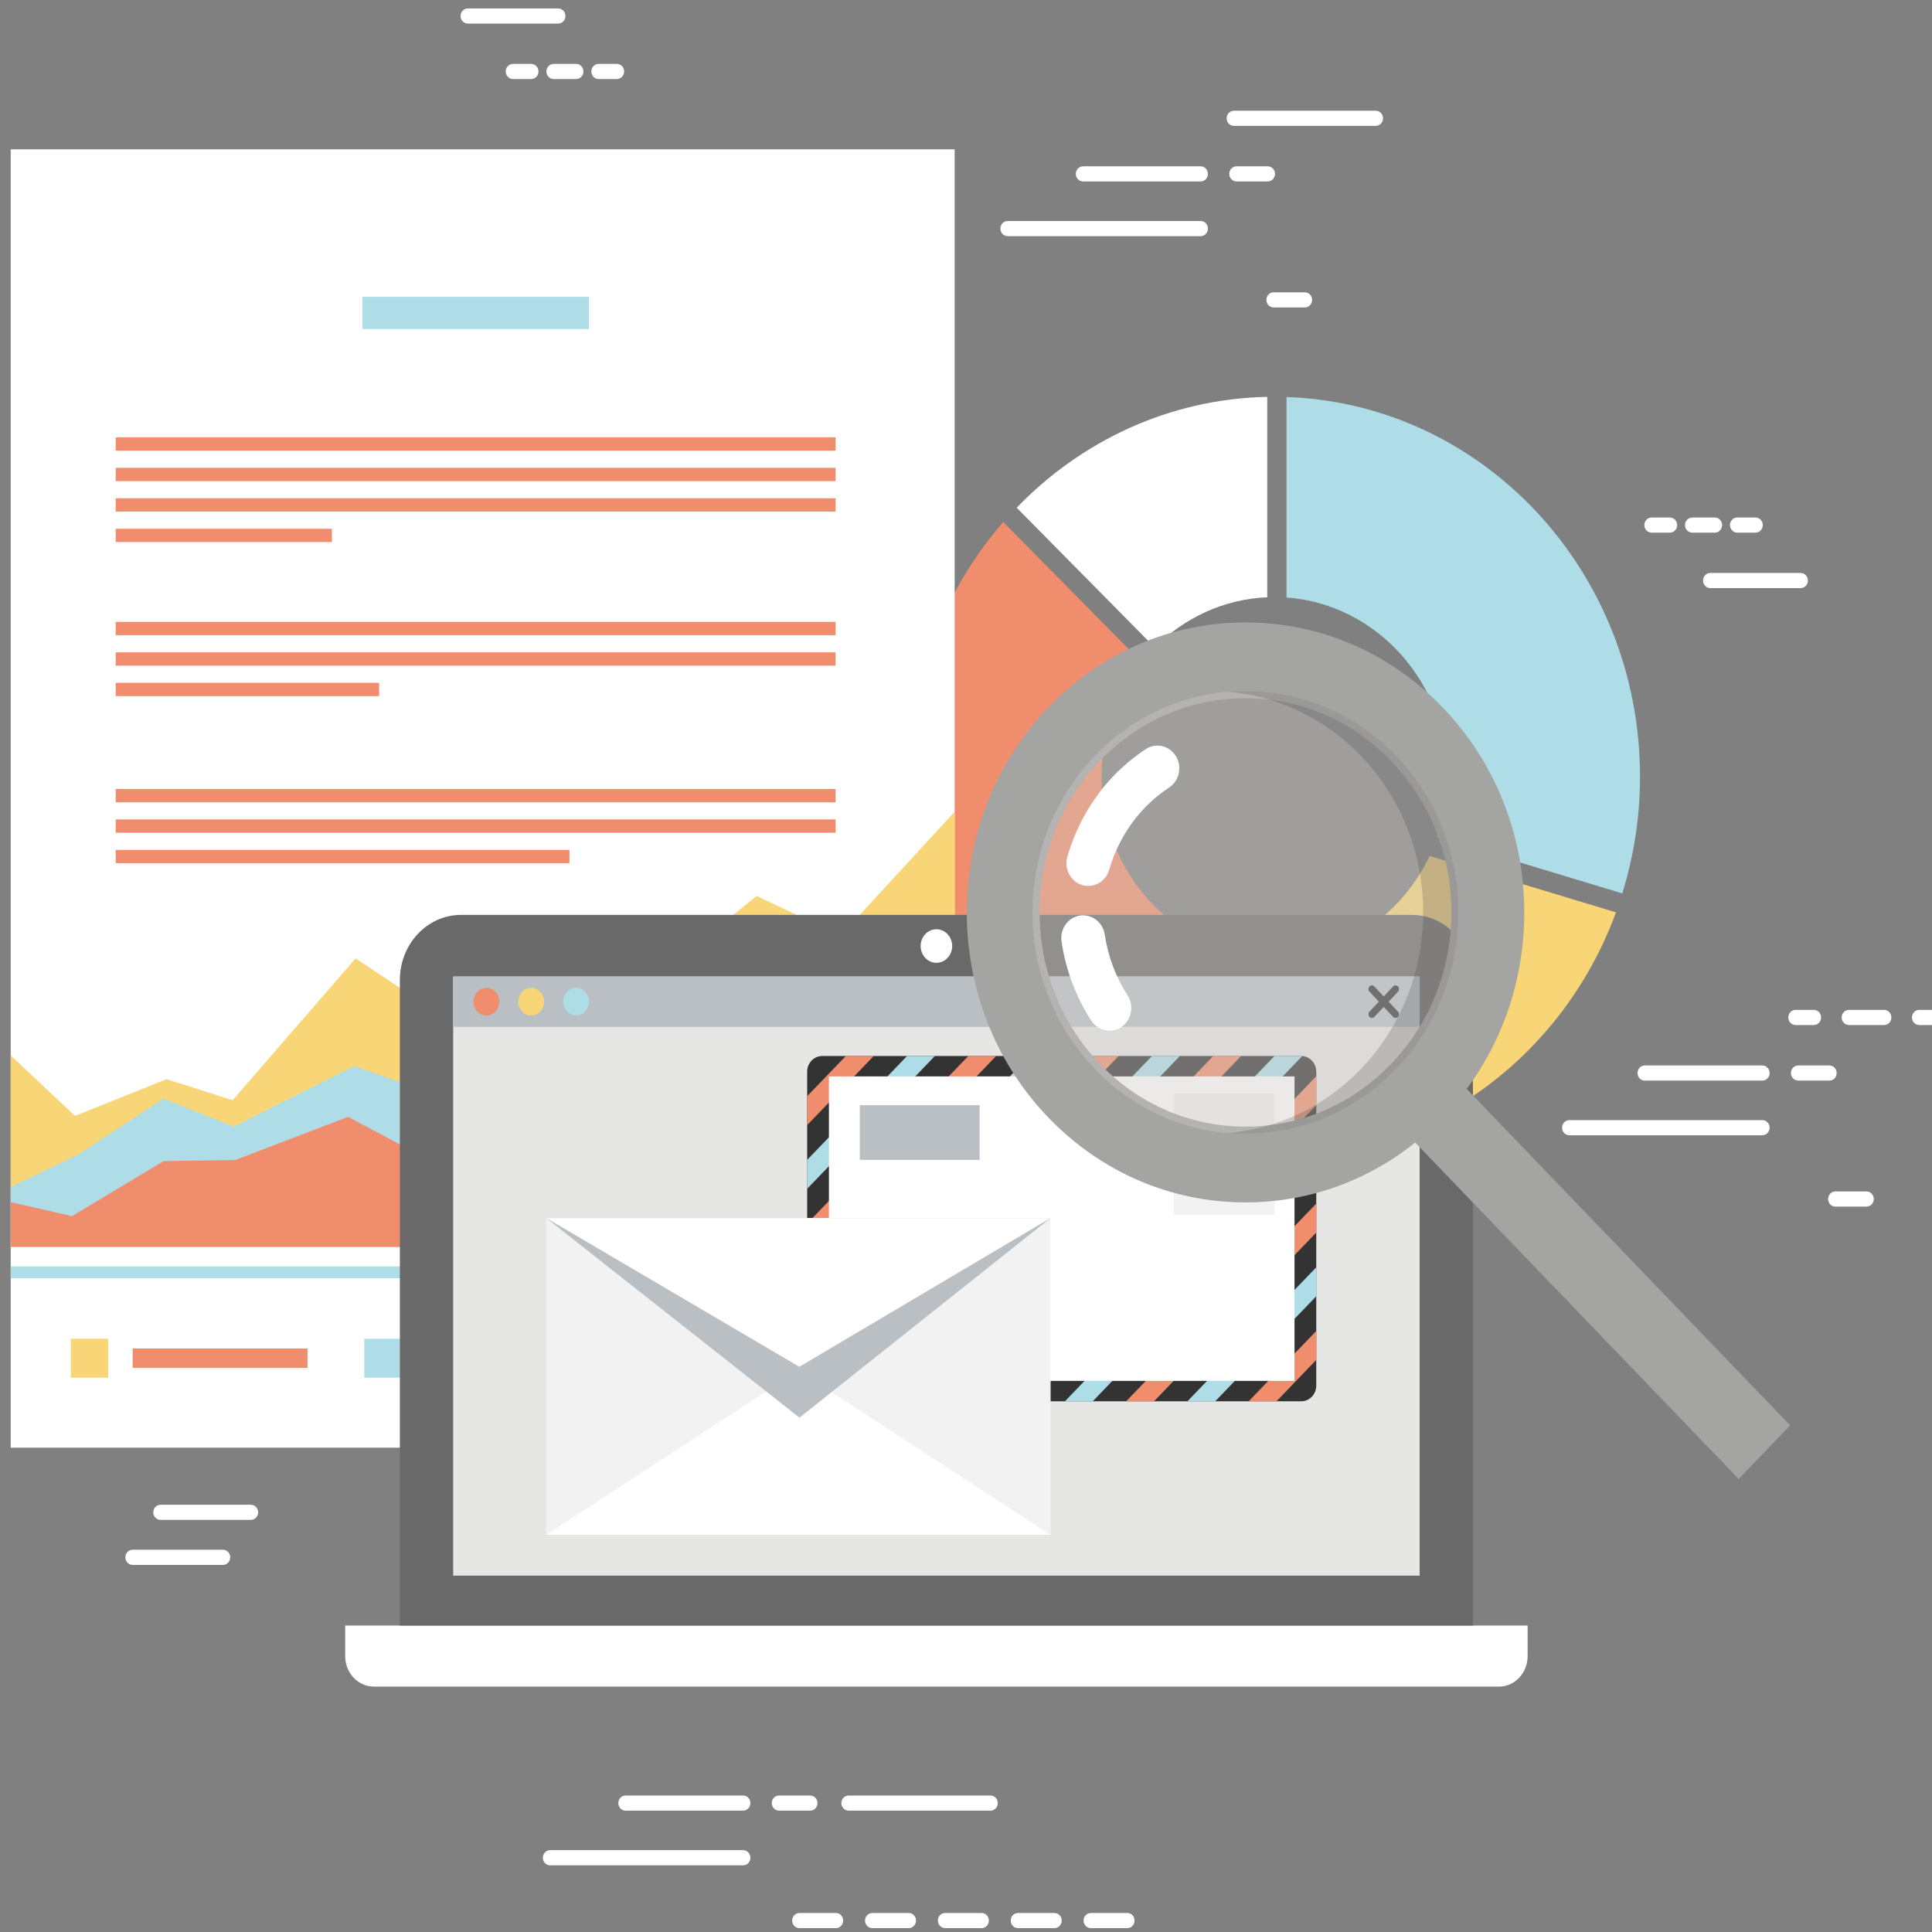 <?xml version="1.0" encoding="utf-8"?>
<!-- Generator: Adobe Illustrator 16.0.0, SVG Export Plug-In . SVG Version: 6.00 Build 0)  -->
<!DOCTYPE svg PUBLIC "-//W3C//DTD SVG 1.1//EN" "http://www.w3.org/Graphics/SVG/1.1/DTD/svg11.dtd">
<svg version="1.1" id="图层_1" xmlns="http://www.w3.org/2000/svg" xmlns:xlink="http://www.w3.org/1999/xlink" x="0px" y="0px"
	 width="500px" height="500px" viewBox="0 0 500 500" enable-background="new 0 0 500 500" xml:space="preserve">
<rect x="0" y="0" width="500" height="500" fill="#808080" stroke="none"/>
<g>
	<g>
		<g>
			<g>
				<g>
					<path fill="#AEDDE8" d="M332.948,102.748v51.889c23.235,1.674,41.65,21.874,41.62,46.462
						c-0.01,5.456-0.931,10.692-2.606,15.571l3.326,1.066l44.558,13.477c2.936-9.486,4.574-19.571,4.592-30.064
						C424.484,147.863,383.795,104.473,332.948,102.748z"/>
				</g>
				<g>
					<path fill="#FFFFFF" d="M327.96,102.708c-25.31,0.52-48.145,11.381-64.842,28.688l35.727,36.167
						c7.621-7.641,17.827-12.507,29.115-12.997V102.708z"/>
				</g>
				<g>
					<path fill="#F08D6C" d="M327.96,247.53c-23.821-1.029-42.897-21.506-42.877-46.532c0.019-11.263,3.901-21.605,10.337-29.654
						l-35.782-36.25c-15.153,17.427-24.388,40.509-24.416,65.843c-0.05,53.724,41.304,97.412,92.738,98.451V247.53z"/>
				</g>
				<g>
					<path fill="#F8D577" d="M369.974,221.526c-6.867,14.503-20.75,24.766-37.025,25.934v51.919
						c39.002-1.317,72.03-27.191,85.266-63.26L369.974,221.526z"/>
				</g>
			</g>
			<g>
				<g>
					<g>
						<rect x="2.771" y="38.65" fill="#FFFFFF" width="244.294" height="336.007"/>
					</g>
				</g>
				<g>
					<g>
						<rect x="2.771" y="327.757" fill="#AEDDE8" width="244.294" height="3.061"/>
					</g>
				</g>
				<g>
					<g>
						<polygon fill="#F8D577" points="247.065,322.699 2.771,322.699 2.771,273.154 19.419,288.784 43.099,279.29 60.198,284.734 
							92.038,248.028 119.667,266.46 134.197,253.057 156.764,263.589 195.825,231.859 217.546,242.183 247.065,210.075 						"/>
					</g>
					<g>
						<polygon fill="#AEDDE8" points="247.065,322.699 2.771,322.699 2.771,307.198 20.206,298.828 42.312,284.316 60.466,291.578 
							91.645,275.938 117.298,284.874 134.197,270.071 154,291.008 191.105,266.381 217.737,255.4 247.065,270.921 						"/>
					</g>
					<g>
						<polygon fill="#F08D6C" points="247.065,322.699 2.771,322.699 2.771,311.108 18.634,314.739 42.312,300.504 60.869,300.215 
							90.072,289.043 118.478,304.137 132.021,279.29 154,297.713 191.5,287.656 217.546,274.272 247.065,282.441 						"/>
					</g>
				</g>
				<g>
					<rect x="29.941" y="136.841" fill="#F08D6C" width="55.958" height="3.441"/>
				</g>
				<g>
					<rect x="29.941" y="128.952" fill="#F08D6C" width="186.311" height="3.451"/>
				</g>
				<g>
					<rect x="29.941" y="121.072" fill="#F08D6C" width="186.311" height="3.44"/>
				</g>
				<g>
					<rect x="29.941" y="113.191" fill="#F08D6C" width="186.311" height="3.441"/>
				</g>
				<g>
					<rect x="29.941" y="219.96" fill="#F08D6C" width="117.432" height="3.43"/>
				</g>
				<g>
					<rect x="29.941" y="212.07" fill="#F08D6C" width="186.311" height="3.44"/>
				</g>
				<g>
					<rect x="29.941" y="204.19" fill="#F08D6C" width="186.311" height="3.44"/>
				</g>
				<g>
					<rect x="29.941" y="176.71" fill="#F08D6C" width="68.167" height="3.44"/>
				</g>
				<g>
					<rect x="29.941" y="168.83" fill="#F08D6C" width="186.311" height="3.44"/>
				</g>
				<g>
					<rect x="29.941" y="160.95" fill="#F08D6C" width="186.311" height="3.431"/>
				</g>
				<g>
					<rect x="93.764" y="76.813" fill="#AEDDE8" width="58.665" height="8.348"/>
				</g>
				<g>
					<rect x="34.324" y="348.981" fill="#F08D6C" width="45.256" height="5.038"/>
				</g>
				<g>
					<rect x="18.317" y="346.471" fill="#F8D577" width="9.686" height="10.071"/>
				</g>
				<g>
					<rect x="110.288" y="348.981" fill="#F08D6C" width="45.246" height="5.038"/>
				</g>
				<g>
					<rect x="94.282" y="346.471" fill="#AEDDE8" width="9.686" height="10.071"/>
				</g>
				<g>
					<rect x="185.65" y="348.813" fill="#F08D6C" width="45.266" height="5.035"/>
				</g>
				<g>
					<rect x="169.652" y="346.299" fill="#F08D6C" width="9.687" height="10.074"/>
				</g>
			</g>
			<g>
				<g>
					<path fill="#FFFFFF" d="M89.333,420.688v7.901c0,4.369,3.328,7.901,7.422,7.901h291.182c4.094,0,7.412-3.532,7.412-7.901
						v-7.901H89.333z"/>
				</g>
				<g>
					<path fill="#696969" d="M381.195,420.688V253.604c0-9.287-7.077-16.828-15.805-16.828H119.303
						c-8.728,0-15.815,7.541-15.815,16.828v167.084H381.195z"/>
				</g>
				<g>
					<rect x="117.279" y="252.727" fill="#E6E6E5" width="250.127" height="155.046"/>
				</g>
				<g>
					<path fill="#FFFFFF" d="M246.422,244.827c0,2.403-1.822,4.348-4.076,4.348c-2.253,0-4.086-1.945-4.086-4.348
						c0-2.395,1.833-4.34,4.086-4.34C244.6,240.487,246.422,242.432,246.422,244.827z"/>
				</g>
				<g>
					<rect x="117.279" y="252.727" fill="#BABFC3" width="250.127" height="13.017"/>
				</g>
				<g>
					<path fill="#F08D6C" d="M129.22,259.238c0,1.957-1.496,3.563-3.338,3.563c-1.85,0-3.357-1.606-3.357-3.563
						c0-1.973,1.507-3.569,3.357-3.569C127.724,255.669,129.22,257.266,129.22,259.238z"/>
				</g>
				<g>
					<path fill="#F8D577" d="M140.824,259.238c0,1.957-1.496,3.563-3.349,3.563c-1.85,0-3.346-1.606-3.346-3.563
						c0-1.973,1.496-3.569,3.346-3.569C139.328,255.669,140.824,257.266,140.824,259.238z"/>
				</g>
				<g>
					<path fill="#AEDDE8" d="M152.418,259.238c0,1.957-1.496,3.563-3.337,3.563c-1.851,0-3.347-1.606-3.347-3.563
						c0-1.973,1.496-3.569,3.347-3.569C150.922,255.669,152.418,257.266,152.418,259.238z"/>
				</g>
				<g>
					<path fill="#333333" d="M359.379,259.238l2.414-2.591c0.355-0.359,0.355-0.968,0-1.347c-0.343-0.371-0.91-0.371-1.266,0
						l-2.415,2.582l-2.427-2.582c-0.354-0.371-0.922-0.371-1.265,0c-0.355,0.379-0.355,0.987,0,1.347l2.427,2.591l-2.427,2.574
						c-0.355,0.371-0.355,0.979,0,1.348c0.343,0.379,0.91,0.379,1.265,0l2.427-2.573l2.415,2.573c0.355,0.379,0.923,0.379,1.266,0
						c0.355-0.368,0.355-0.977,0-1.348L359.379,259.238z"/>
				</g>
				<g>
					<g>
						<path fill="#D8DCE4" d="M340.648,358.586c0,2.245-1.746,4.063-3.902,4.063H212.798c-2.159,0-3.901-1.817-3.901-4.063v-81.233
							c0-2.243,1.743-4.057,3.901-4.057h123.948c2.156,0,3.902,1.813,3.902,4.057V358.586z"/>
					</g>
					<g>
						<path fill="#333333" d="M340.648,358.586c0,2.245-1.746,4.063-3.902,4.063H212.798c-2.159,0-3.901-1.817-3.901-4.063v-81.233
							c0-2.243,1.743-4.057,3.901-4.057h123.948c2.156,0,3.902,1.813,3.902,4.057V358.586z"/>
					</g>
					<g>
						<g>
							<path fill="none" d="M212.798,273.296c-2.159,0-3.913,1.825-3.913,4.057v6.346l10.014-10.402H212.798z"/>
						</g>
						<g>
							<polygon fill="none" points="241.944,273.296 208.886,307.667 208.886,316.665 250.595,273.296 							"/>
						</g>
						<g>
							<polygon fill="none" points="243.92,362.648 329.83,273.296 321.188,273.296 235.278,362.648 							"/>
						</g>
						<g>
							<polygon fill="none" points="226.11,273.296 208.886,291.188 208.886,300.186 234.741,273.296 							"/>
						</g>
						<g>
							<polygon fill="none" points="313.977,273.296 305.338,273.296 219.425,362.648 228.076,362.648 							"/>
						</g>
						<g>
							<polygon fill="none" points="291.459,362.648 340.648,311.487 340.648,302.499 282.809,362.648 							"/>
						</g>
						<g>
							<path fill="none" d="M259.763,362.648l80.886-84.119v-1.177c0-2.144-1.611-3.89-3.644-4.029l-85.882,89.325H259.763z"/>
						</g>
						<g>
							<polygon fill="none" points="323.156,362.648 340.648,344.452 340.648,335.465 314.505,362.648 							"/>
						</g>
						<g>
							<path fill="none" d="M289.492,273.296l-80.606,83.824v1.466c0,2.058,1.486,3.741,3.396,4.01l85.854-89.3H289.492z"/>
						</g>
						<g>
							<path fill="none" d="M336.746,362.648c2.156,0,3.902-1.817,3.902-4.063v-6.643l-10.29,10.705H336.746z"/>
						</g>
						<g>
							<polygon fill="none" points="307.312,362.648 340.648,327.977 340.648,318.988 298.66,362.648 							"/>
						</g>
						<g>
							<polygon fill="none" points="273.639,273.296 208.886,340.642 208.886,349.631 282.29,273.296 							"/>
						</g>
						<g>
							<polygon fill="none" points="257.797,273.296 208.886,324.156 208.886,333.142 266.437,273.296 							"/>
						</g>
						<g>
							<polygon fill="none" points="275.616,362.648 340.648,295.01 340.648,286.022 266.965,362.648 							"/>
						</g>
						<g>
							<polygon fill="#F08D6C" points="218.899,273.296 208.886,283.698 208.886,291.188 226.11,273.296 							"/>
						</g>
						<g>
							<polygon fill="#AEDDE8" points="234.741,273.296 208.886,300.186 208.886,307.667 241.944,273.296 							"/>
						</g>
						<g>
							<polygon fill="#F08D6C" points="250.595,273.296 208.886,316.665 208.886,324.156 257.797,273.296 							"/>
						</g>
						<g>
							<polygon fill="#AEDDE8" points="266.437,273.296 208.886,333.142 208.886,340.642 273.639,273.296 							"/>
						</g>
						<g>
							<polygon fill="#F08D6C" points="282.29,273.296 208.886,349.631 208.886,357.12 289.492,273.296 							"/>
						</g>
						<g>
							<path fill="#AEDDE8" d="M298.135,273.296l-85.854,89.3c0.172,0.021,0.335,0.053,0.517,0.053h6.626l85.913-89.353H298.135z"/>
						</g>
						<g>
							<polygon fill="#F08D6C" points="235.278,362.648 321.188,273.296 313.977,273.296 228.076,362.648 							"/>
						</g>
						<g>
							<path fill="#AEDDE8" d="M251.123,362.648l85.882-89.325c-0.087-0.01-0.173-0.027-0.259-0.027h-6.916l-85.91,89.353H251.123z"
								/>
						</g>
						<g>
							<polygon fill="#F08D6C" points="266.965,362.648 340.648,286.022 340.648,278.529 259.763,362.648 							"/>
						</g>
						<g>
							<polygon fill="#AEDDE8" points="282.809,362.648 340.648,302.499 340.648,295.01 275.616,362.648 							"/>
						</g>
						<g>
							<polygon fill="#F08D6C" points="298.66,362.648 340.648,318.988 340.648,311.487 291.459,362.648 							"/>
						</g>
						<g>
							<polygon fill="#AEDDE8" points="314.505,362.648 340.648,335.465 340.648,327.977 307.312,362.648 							"/>
						</g>
						<g>
							<polygon fill="#F08D6C" points="330.358,362.648 340.648,351.943 340.648,344.452 323.156,362.648 							"/>
						</g>
					</g>
					<g>
						<rect x="214.525" y="278.571" fill="#FFFFFF" width="120.494" height="78.8"/>
					</g>
					<g>
						<rect x="222.514" y="286.022" fill="#BABFC3" width="31.007" height="14.163"/>
					</g>
					<g>
						<rect x="303.802" y="282.969" fill="#F2F2F2" width="26.028" height="31.512"/>
					</g>
				</g>
				<g>
					<g>
						<rect x="141.389" y="315.237" fill="#FFFFFF" width="130.467" height="81.971"/>
					</g>
					<g>
						<polygon fill="#F2F2F2" points="206.979,354.438 141.389,397.208 141.389,315.237 						"/>
					</g>
					<g>
						<polygon fill="#F2F2F2" points="206.277,354.438 271.855,397.208 271.855,315.237 						"/>
					</g>
					<g>
						<polygon fill="#BABFC3" points="206.9,366.885 141.389,315.237 271.855,315.237 						"/>
					</g>
					<g>
						<polygon fill="#FFFFFF" points="206.873,353.72 141.389,315.237 271.855,315.237 						"/>
					</g>
				</g>
			</g>
			<g>
				<g>
					<path fill="#A4A4A3" d="M322.33,311.179c-19.275,0-37.393-7.803-51.031-21.976c-28.127-29.266-28.127-76.874,0-106.139
						c13.639-14.174,31.756-21.974,51.031-21.974c19.267,0,37.393,7.8,51.012,21.974c13.627,14.183,21.137,33.026,21.137,53.065
						c0,20.048-7.51,38.891-21.137,53.074C359.723,303.376,341.597,311.179,322.33,311.179z M322.33,180.699
						c-14.243,0-27.629,5.766-37.69,16.23c-20.782,21.615-20.782,56.785,0,78.399c10.062,10.475,23.447,16.238,37.69,16.238
						c14.233,0,27.622-5.764,37.68-16.238c10.07-10.462,15.613-24.387,15.613-39.199c0-14.802-5.543-28.728-15.613-39.2
						C349.952,186.465,336.563,180.699,322.33,180.699z"/>
				</g>
				<g opacity="0.4">
					<path fill="#CCCBC9" d="M361.288,195.602c21.519,22.384,21.519,58.67,0,81.055c-21.521,22.384-56.412,22.384-77.934,0
						c-21.51-22.385-21.51-58.671,0-81.055C304.876,173.218,339.767,173.218,361.288,195.602z"/>
				</g>
				<g opacity="0.2">
					<path fill="#333333" d="M317.775,179.023c12.543,1.077,24.809,6.594,34.409,16.578c21.512,22.384,21.512,58.67,0,81.055
						c-9.601,9.983-21.866,15.51-34.409,16.576c15.573,1.339,31.6-4.177,43.513-16.576c21.519-22.385,21.519-58.671,0-81.055
						C349.375,183.203,333.349,177.688,317.775,179.023z"/>
				</g>
				<g>
					<path fill="#FFFFFF" d="M281.647,229.276c-0.546,0-1.093-0.081-1.639-0.249c-2.993-0.939-4.682-4.22-3.778-7.332
						c0.423-1.456,0.92-2.904,1.467-4.319c3.787-9.755,10.289-17.885,18.816-23.5c2.636-1.745,6.126-0.928,7.807,1.815
						c1.669,2.743,0.891,6.374-1.746,8.119c-6.521,4.29-11.488,10.514-14.395,17.975c-0.422,1.087-0.797,2.194-1.122,3.313
						C286.318,227.641,284.077,229.276,281.647,229.276z"/>
				</g>
				<g>
					<path fill="#FFFFFF" d="M287.125,266.741c-1.821,0-3.608-0.909-4.7-2.593c-3.97-6.114-6.627-13.207-7.7-20.488
						c-0.47-3.212,1.648-6.214,4.745-6.713c3.079-0.479,5.967,1.726,6.445,4.938c0.816,5.575,2.849,11.001,5.89,15.689
						c1.746,2.692,1.064,6.354-1.527,8.169C289.312,266.42,288.207,266.741,287.125,266.741z"/>
				</g>
				<g>
					<polygon fill="#A4A4A3" points="449.959,382.747 360.01,289.203 373.342,275.328 463.288,368.881 					"/>
				</g>
			</g>
		</g>
		<g>
			<g>
				<path fill="#FFFFFF" d="M192.314,482.752h-49.936c-1.045,0-1.89-0.88-1.89-1.967s0.844-1.966,1.89-1.966h49.936
					c1.045,0,1.889,0.879,1.889,1.966S193.359,482.752,192.314,482.752z"/>
			</g>
			<g>
				<path fill="#FFFFFF" d="M209.673,468.596h-8.055c-1.048,0-1.89-0.876-1.89-1.963c0-1.078,0.842-1.955,1.89-1.955h8.055
					c1.045,0,1.889,0.877,1.889,1.955C211.563,467.72,210.719,468.596,209.673,468.596z"/>
			</g>
			<g>
				<path fill="#FFFFFF" d="M192.314,468.596h-30.401c-1.045,0-1.89-0.876-1.89-1.963c0-1.078,0.845-1.955,1.89-1.955h30.401
					c1.045,0,1.889,0.877,1.889,1.955C194.203,467.72,193.359,468.596,192.314,468.596z"/>
			</g>
			<g>
				<path fill="#FFFFFF" d="M256.339,468.596h-36.71c-1.048,0-1.892-0.876-1.892-1.963c0-1.078,0.844-1.955,1.892-1.955h36.71
					c1.035,0,1.889,0.877,1.889,1.955C258.228,467.72,257.374,468.596,256.339,468.596z"/>
			</g>
			<g>
				<path fill="#FFFFFF" d="M291.746,499h-9.429c-1.042,0-1.887-0.877-1.887-1.966c0-1.087,0.845-1.955,1.887-1.955h9.429
					c1.037,0,1.88,0.868,1.88,1.955C293.626,498.123,292.783,499,291.746,499z M272.893,499h-9.427
					c-1.046,0-1.889-0.877-1.889-1.966c0-1.087,0.843-1.955,1.889-1.955h9.427c1.035,0,1.88,0.868,1.88,1.955
					C274.772,498.123,273.928,499,272.893,499z M254.038,499h-9.428c-1.045,0-1.889-0.877-1.889-1.966
					c0-1.087,0.843-1.955,1.889-1.955h9.428c1.034,0,1.877,0.868,1.877,1.955C255.915,498.123,255.072,499,254.038,499z
					 M235.183,499h-9.427c-1.045,0-1.89-0.877-1.89-1.966c0-1.087,0.844-1.955,1.89-1.955h9.427c1.037,0,1.881,0.868,1.881,1.955
					C237.063,498.123,236.22,499,235.183,499z M216.328,499H206.9c-1.045,0-1.89-0.877-1.89-1.966c0-1.087,0.845-1.955,1.89-1.955
					h9.428c1.037,0,1.881,0.868,1.881,1.955C218.209,498.123,217.365,499,216.328,499z"/>
			</g>
		</g>
		<g>
			<g>
				<path fill="#FFFFFF" d="M310.717,61.114h-49.938c-1.043,0-1.88-0.877-1.88-1.965c0-1.078,0.837-1.955,1.88-1.955h49.938
					c1.055,0,1.888,0.877,1.888,1.955C312.604,60.236,311.771,61.114,310.717,61.114z"/>
			</g>
			<g>
				<path fill="#FFFFFF" d="M328.085,46.959h-8.065c-1.046,0-1.889-0.878-1.889-1.955c0-1.087,0.843-1.965,1.889-1.965h8.065
					c1.034,0,1.88,0.878,1.88,1.965C329.965,46.082,329.119,46.959,328.085,46.959z"/>
			</g>
			<g>
				<path fill="#FFFFFF" d="M337.694,79.567h-8.064c-1.058,0-1.891-0.878-1.891-1.965c0-1.088,0.833-1.955,1.891-1.955h8.064
					c1.035,0,1.878,0.867,1.878,1.955C339.572,78.689,338.729,79.567,337.694,79.567z"/>
			</g>
			<g>
				<path fill="#FFFFFF" d="M310.717,46.959h-30.41c-1.037,0-1.891-0.878-1.891-1.955c0-1.087,0.854-1.965,1.891-1.965h30.41
					c1.055,0,1.888,0.878,1.888,1.965C312.604,46.082,311.771,46.959,310.717,46.959z"/>
			</g>
			<g>
				<path fill="#FFFFFF" d="M356.049,32.577h-36.712c-1.043,0-1.889-0.879-1.889-1.957c0-1.086,0.846-1.964,1.889-1.964h36.712
					c1.036,0,1.881,0.878,1.881,1.964C357.93,31.698,357.085,32.577,356.049,32.577z"/>
			</g>
		</g>
		<g>
			<g>
				<path fill="#FFFFFF" d="M456.086,293.813H406.14c-1.035,0-1.88-0.887-1.88-1.965c0-1.087,0.845-1.955,1.88-1.955h49.946
					c1.037,0,1.89,0.868,1.89,1.955C457.976,292.926,457.123,293.813,456.086,293.813z"/>
			</g>
			<g>
				<path fill="#FFFFFF" d="M473.445,279.657h-8.066c-1.033,0-1.891-0.865-1.891-1.953s0.857-1.965,1.891-1.965h8.066
					c1.045,0,1.88,0.877,1.88,1.965S474.49,279.657,473.445,279.657z"/>
			</g>
			<g>
				<path fill="#FFFFFF" d="M483.054,312.265h-8.066c-1.034,0-1.877-0.877-1.877-1.966c0-1.075,0.843-1.952,1.877-1.952h8.066
					c1.036,0,1.891,0.877,1.891,1.952C484.944,311.388,484.09,312.265,483.054,312.265z"/>
			</g>
			<g>
				<path fill="#FFFFFF" d="M456.086,279.657h-30.41c-1.046,0-1.882-0.865-1.882-1.953s0.836-1.965,1.882-1.965h30.41
					c1.037,0,1.89,0.877,1.89,1.965S457.123,279.657,456.086,279.657z"/>
			</g>
			<g>
				<g>
					<path fill="#FFFFFF" d="M501.41,265.274h-4.719c-1.034,0-1.88-0.867-1.88-1.954c0-1.089,0.846-1.966,1.88-1.966h4.719
						c1.047,0,1.88,0.877,1.88,1.966C503.29,264.407,502.457,265.274,501.41,265.274z"/>
				</g>
				<g>
					<path fill="#FFFFFF" d="M487.603,265.274h-9.094c-1.043,0-1.889-0.867-1.889-1.954c0-1.089,0.846-1.966,1.889-1.966h9.094
						c1.042,0,1.877,0.877,1.877,1.966C489.479,264.407,488.645,265.274,487.603,265.274z"/>
				</g>
				<g>
					<path fill="#FFFFFF" d="M469.418,265.274h-4.719c-1.045,0-1.889-0.867-1.889-1.954c0-1.089,0.844-1.966,1.889-1.966h4.719
						c1.034,0,1.879,0.877,1.879,1.966C471.297,264.407,470.452,265.274,469.418,265.274z"/>
				</g>
			</g>
			<g>
				<g>
					<path fill="#FFFFFF" d="M454.322,137.849h-4.711c-1.054,0-1.889-0.879-1.889-1.966c0-1.076,0.835-1.954,1.889-1.954h4.711
						c1.037,0,1.881,0.878,1.881,1.954C456.203,136.97,455.359,137.849,454.322,137.849z"/>
				</g>
				<g>
					<path fill="#FFFFFF" d="M443.791,137.849h-5.819c-1.037,0-1.892-0.879-1.892-1.966c0-1.076,0.854-1.954,1.892-1.954h5.819
						c1.037,0,1.881,0.878,1.881,1.954C445.672,136.97,444.828,137.849,443.791,137.849z"/>
				</g>
				<g>
					<path fill="#FFFFFF" d="M432.157,137.849h-4.717c-1.046,0-1.88-0.879-1.88-1.966c0-1.076,0.834-1.954,1.88-1.954h4.717
						c1.037,0,1.89,0.878,1.89,1.954C434.047,136.97,433.194,137.849,432.157,137.849z"/>
				</g>
			</g>
			<g>
				<path fill="#FFFFFF" d="M466.001,152.203H442.63c-1.043,0-1.879-0.878-1.879-1.955c0-1.088,0.836-1.966,1.879-1.966h23.371
					c1.037,0,1.891,0.878,1.891,1.966C467.892,151.325,467.038,152.203,466.001,152.203z"/>
			</g>
		</g>
		<g>
			<g>
				<path fill="#FFFFFF" d="M137.476,20.457h-4.707c-1.044,0-1.889-0.877-1.889-1.955c0-1.087,0.845-1.965,1.889-1.965h4.707
					c1.037,0,1.89,0.878,1.89,1.965C139.366,19.579,138.512,20.457,137.476,20.457z"/>
			</g>
			<g>
				<path fill="#FFFFFF" d="M149.108,20.457h-5.819c-1.037,0-1.881-0.877-1.881-1.955c0-1.087,0.844-1.965,1.881-1.965h5.819
					c1.037,0,1.89,0.878,1.89,1.965C150.998,19.579,150.146,20.457,149.108,20.457z"/>
			</g>
			<g>
				<path fill="#FFFFFF" d="M159.64,20.457h-4.718c-1.045,0-1.88-0.877-1.88-1.955c0-1.087,0.835-1.965,1.88-1.965h4.718
					c1.036,0,1.889,0.878,1.889,1.965C161.529,19.579,160.676,20.457,159.64,20.457z"/>
			</g>
		</g>
		<g>
			<path fill="#FFFFFF" d="M144.45,6.104h-23.372c-1.037,0-1.889-0.878-1.889-1.966c0-1.076,0.852-1.954,1.889-1.954h23.372
				c1.044,0,1.889,0.878,1.889,1.954C146.338,5.226,145.494,6.104,144.45,6.104z"/>
		</g>
		<g>
			<g>
				<path fill="#FFFFFF" d="M57.695,405H34.324c-1.046,0-1.879-0.889-1.879-1.965c0-1.079,0.833-1.967,1.879-1.967h23.372
					c1.036,0,1.89,0.888,1.89,1.967C59.585,404.111,58.731,405,57.695,405z"/>
			</g>
			<g>
				<path fill="#FFFFFF" d="M64.917,393.35H41.554c-1.035,0-1.889-0.877-1.889-1.965c0-1.078,0.854-1.957,1.889-1.957h23.363
					c1.045,0,1.889,0.879,1.889,1.957C66.806,392.473,65.961,393.35,64.917,393.35z"/>
			</g>
		</g>
	</g>
</g>
</svg>
